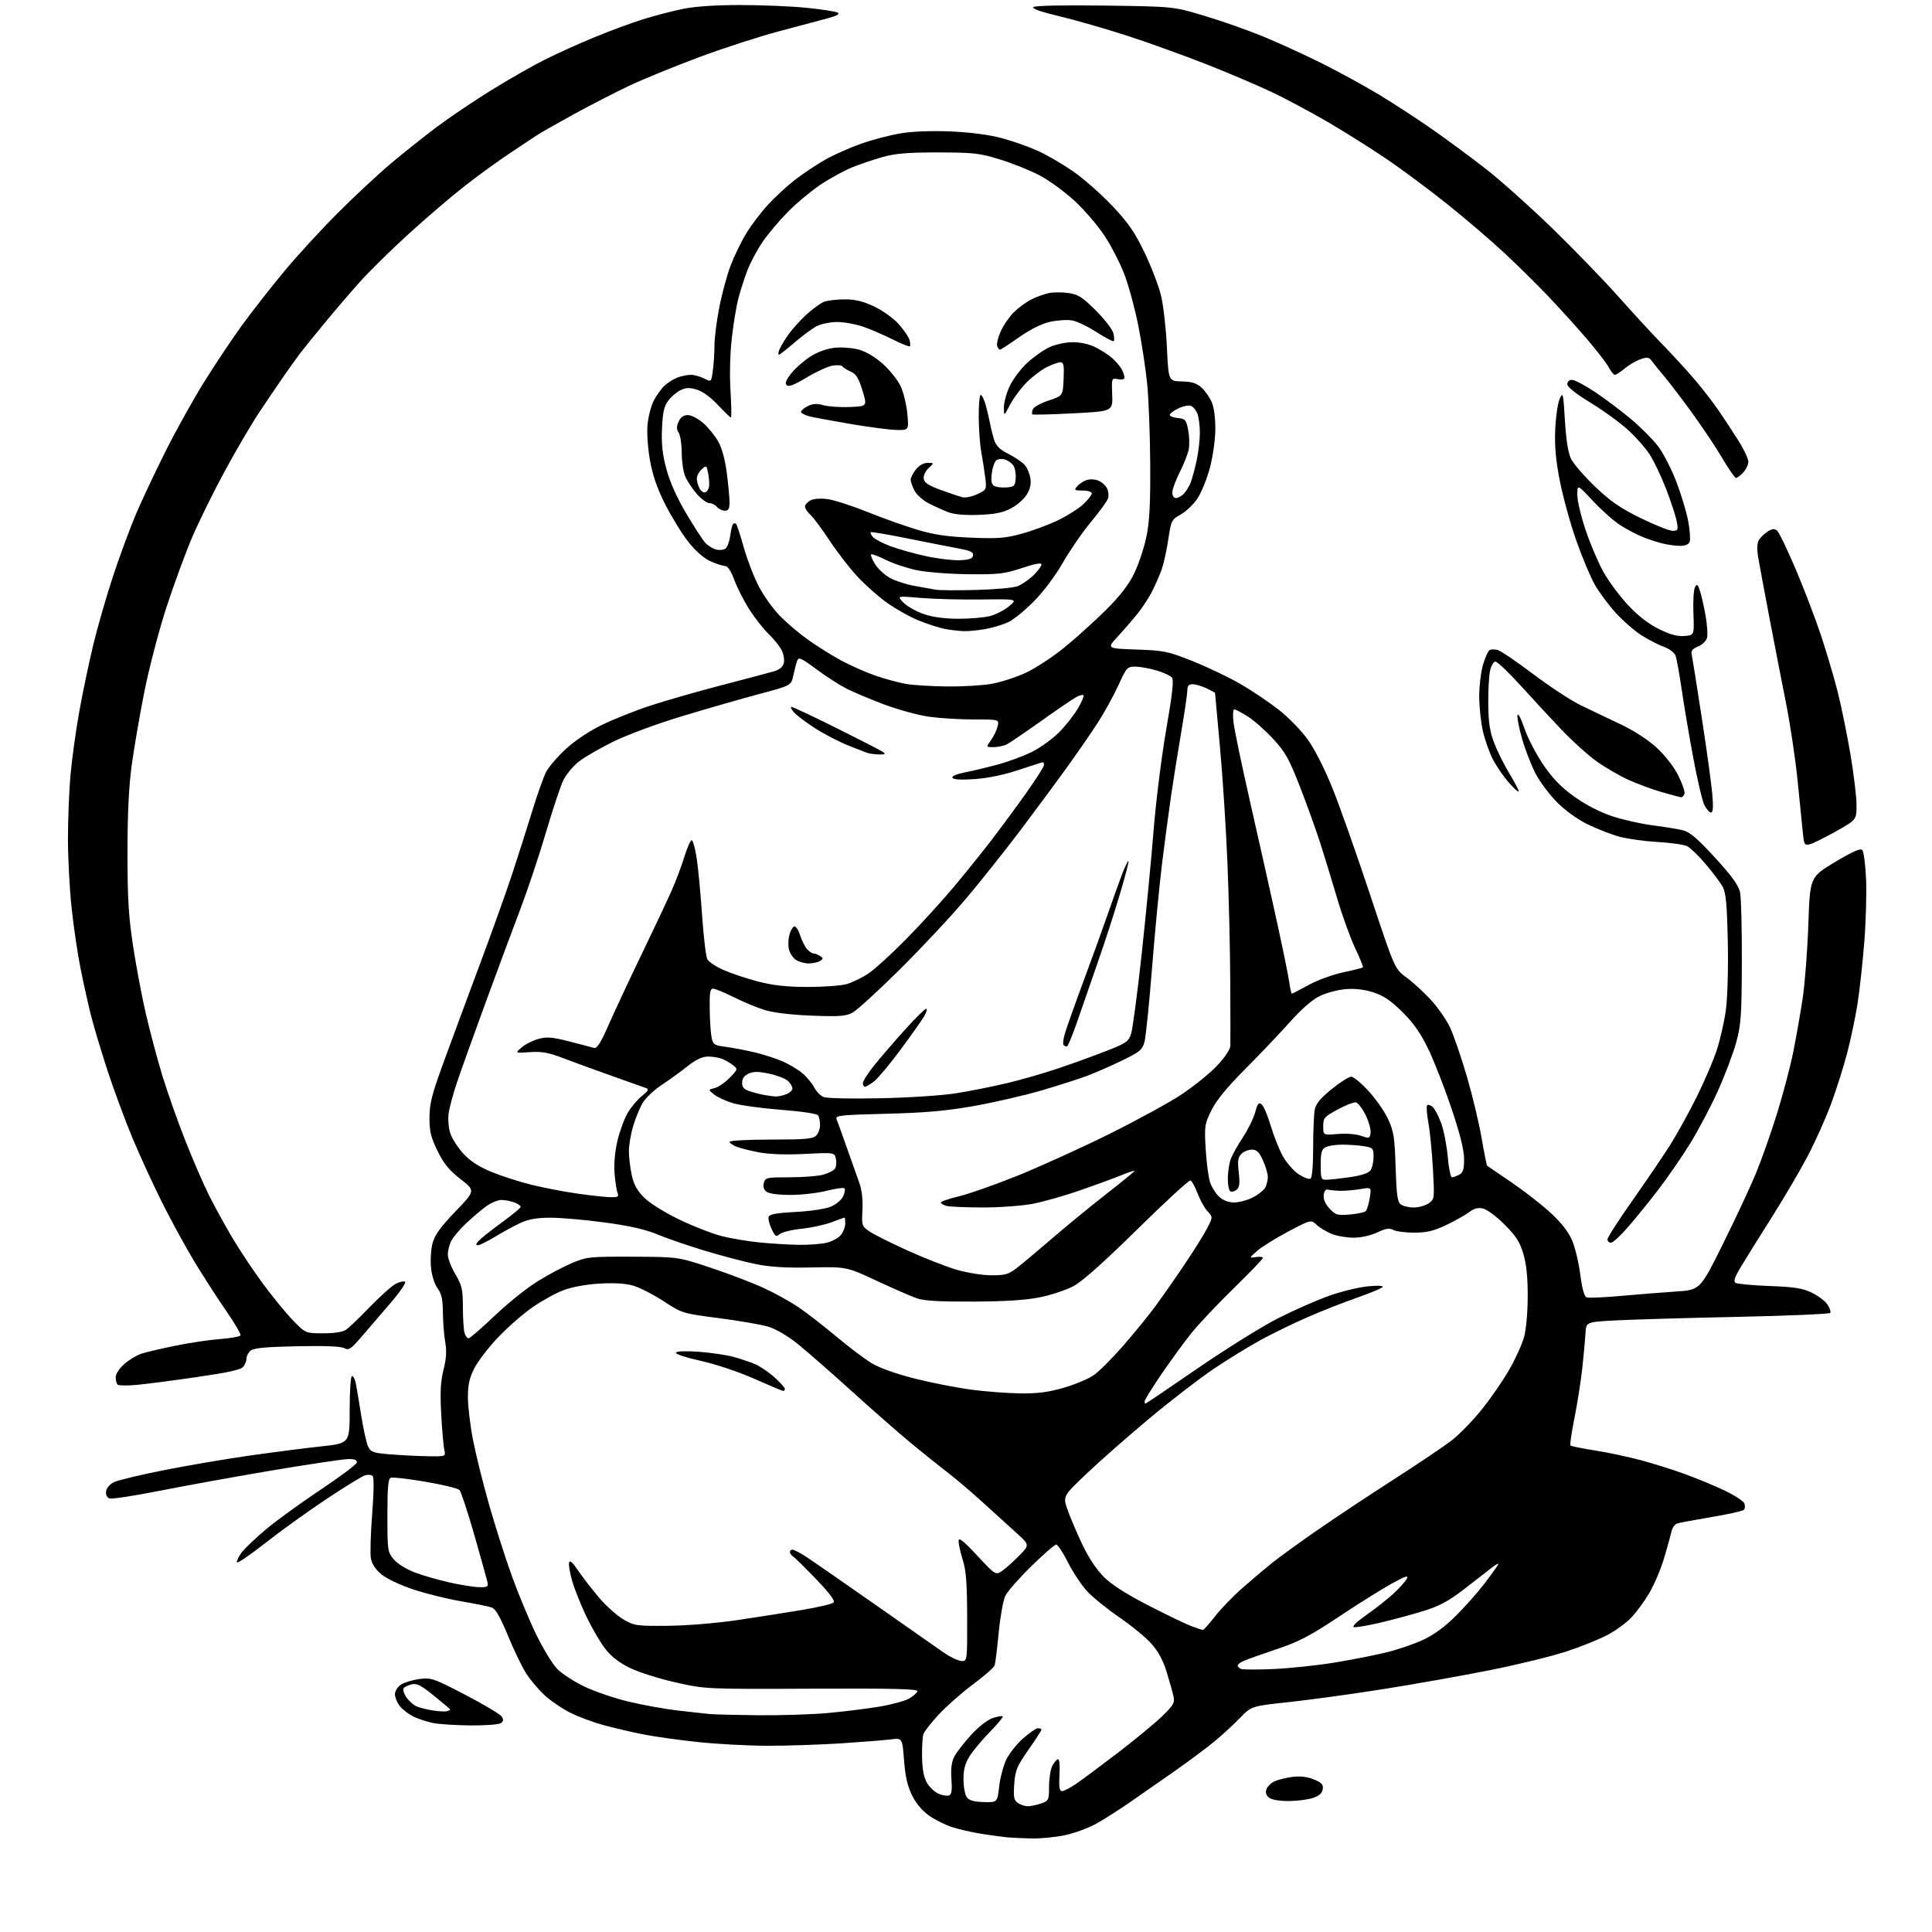 <?xml version="1.0" encoding="UTF-8" standalone="no"?>
<svg 
  version="1.1" 
  xmlns="http://www.w3.org/2000/svg" 
  xmlns:xlink="http://www.w3.org/1999/xlink" 
  xmlns:svg="http://www.w3.org/2000/svg"
  xmlns:rdf="http://www.w3.org/1999/02/22-rdf-syntax-ns#"
  xmlns:cc="http://creativecommons.org/ns#"
  xmlns:dc="http://purl.org/dc/elements/1.1/"
  viewBox="0 0 768 768"
  width="768"
  height="768"
>
<style>svg {background-color: white; }</style>"
<path stroke="none" fill="black" fill-rule="evenodd" d="M410.00,730.82C406.43,730.74 401.93,730.52 400.00,730.33C398.07,730.13 393.57,729.51 390.00,728.95C386.43,728.38 381.25,727.20 378.50,726.32C375.75,725.43 371.58,723.35 369.24,721.68C366.54,719.75 364.06,716.78 362.50,713.57C360.73,709.94 359.84,706.00 359.36,699.68C358.69,690.85 358.69,690.85 354.10,691.44C351.57,691.76 342.75,692.46 334.50,693.00C326.25,693.53 313.20,693.97 305.50,693.97C297.80,693.98 285.20,693.31 277.50,692.50C269.80,691.68 259.90,690.30 255.50,689.41C251.10,688.53 244.12,686.90 240.00,685.78C235.88,684.67 229.87,682.44 226.67,680.82C223.46,679.21 218.87,676.08 216.47,673.87C214.07,671.66 210.77,667.74 209.13,665.17C207.50,662.60 204.24,655.85 201.90,650.16C198.96,643.00 197.01,639.58 195.57,639.04C194.43,638.61 189.00,637.50 183.50,636.57C178.00,635.64 169.39,633.52 164.37,631.85C159.25,630.16 153.68,627.53 151.66,625.87C149.35,623.97 147.85,621.72 147.44,619.56C147.10,617.71 147.32,609.78 147.94,601.93C148.63,593.15 148.70,587.30 148.13,586.73C147.62,586.22 146.23,586.11 145.05,586.48C143.87,586.86 136.96,591.11 129.70,595.94C122.44,600.76 111.55,608.60 105.50,613.35C99.45,618.10 94.36,621.57 94.18,621.05C94.01,620.53 94.83,618.80 96.00,617.21C97.18,615.62 101.50,611.50 105.60,608.04C109.71,604.59 119.47,597.50 127.29,592.29C135.10,587.08 141.65,582.18 141.82,581.41C142.05,580.40 141.13,580.00 138.56,580.00C136.59,580.00 122.95,582.03 108.24,584.51C93.53,586.99 73.32,590.65 63.31,592.64C53.31,594.63 44.39,595.98 43.49,595.64C42.49,595.25 41.98,594.14 42.18,592.76C42.36,591.48 43.71,589.94 45.33,589.17C46.89,588.42 55.66,586.31 64.83,584.48C74.00,582.65 89.38,580.02 99.00,578.65C108.62,577.28 121.56,575.61 127.75,574.95C139.00,573.74 139.00,573.74 139.00,560.37C139.00,552.89 139.41,547.00 139.92,547.00C140.43,547.00 141.10,548.24 141.41,549.75C141.73,551.26 142.69,557.00 143.56,562.50C144.42,568.00 145.67,573.62 146.32,575.00C147.39,577.24 148.30,577.56 155.01,578.12C159.13,578.46 165.81,578.80 169.87,578.87C177.23,579.00 177.23,579.00 176.61,576.25C176.26,574.74 175.71,568.33 175.38,562.00C174.92,553.31 175.15,549.04 176.31,544.50C177.42,540.14 177.61,537.14 176.98,533.50C176.51,530.75 176.09,525.44 176.06,521.71C176.01,516.49 175.52,514.28 173.95,512.14C172.75,510.52 171.66,507.10 171.34,503.93C171.03,500.94 171.31,496.55 171.95,494.16C172.83,490.92 175.12,487.74 181.05,481.56C188.98,473.31 188.98,473.31 183.09,468.73C178.56,465.22 176.45,462.64 173.96,457.57C171.26,452.08 170.71,449.84 170.73,444.24C170.75,438.51 171.66,435.02 176.80,421.00C180.12,411.93 186.54,394.60 191.06,382.50C195.58,370.40 201.21,354.65 203.57,347.50C205.93,340.35 209.52,329.10 211.54,322.50C213.57,315.90 216.05,308.89 217.05,306.92C218.05,304.95 221.54,300.86 224.81,297.83C228.37,294.54 234.12,290.68 239.13,288.23C243.73,285.97 252.45,282.50 258.50,280.51C264.55,278.53 277.15,274.91 286.50,272.47C295.85,270.04 305.18,267.57 307.24,266.98C309.87,266.24 311.16,265.22 311.57,263.57C311.90,262.27 311.49,259.93 310.67,258.36C309.84,256.79 307.54,253.94 305.56,252.03C303.57,250.12 300.19,245.84 298.04,242.53C295.89,239.21 293.17,233.91 291.99,230.75C290.57,226.91 289.30,224.99 288.18,224.98C287.26,224.97 284.62,224.10 282.33,223.06C279.70,221.87 276.47,219.02 273.58,215.34C271.05,212.13 266.94,205.45 264.44,200.50C261.24,194.16 259.45,188.99 258.38,183.00C257.50,178.07 257.09,172.08 257.42,168.74C257.72,165.57 258.83,161.29 259.89,159.24C260.94,157.18 262.86,154.52 264.15,153.32C265.44,152.12 267.77,150.65 269.32,150.07C270.86,149.48 273.25,149.00 274.61,149.00C275.98,149.00 278.37,149.66 279.92,150.46C282.74,151.92 282.74,151.92 283.37,147.32C283.72,144.79 284.00,140.32 284.00,137.40C284.00,134.47 284.86,127.67 285.91,122.29C286.95,116.90 288.98,109.41 290.41,105.63C291.83,101.85 294.61,96.12 296.57,92.88C298.53,89.65 302.43,84.50 305.23,81.44C308.03,78.38 312.94,73.86 316.14,71.39C319.34,68.93 324.72,65.35 328.10,63.44C331.48,61.53 337.91,58.68 342.39,57.10C346.87,55.51 354.01,53.66 358.26,52.97C363.08,52.20 370.58,51.93 378.24,52.27C386.09,52.62 393.33,53.59 398.37,54.95C402.70,56.13 409.11,58.39 412.61,59.98C416.11,61.57 422.37,65.21 426.52,68.08C430.66,70.94 437.66,77.09 442.06,81.74C448.52,88.57 451.00,92.15 454.95,100.35C457.63,105.93 460.60,113.65 461.53,117.50C462.46,121.35 463.51,130.57 463.86,138.00C464.50,151.50 464.50,151.50 469.81,151.63C473.89,151.73 475.71,152.31 477.69,154.13C479.10,155.43 480.92,158.05 481.72,159.94C482.60,162.00 483.15,166.35 483.11,170.81C483.06,175.03 482.11,181.68 480.90,186.15C479.73,190.49 477.51,195.92 475.97,198.22C474.43,200.51 471.46,203.34 469.37,204.51C465.70,206.57 465.54,206.87 464.39,214.57C463.74,218.93 462.53,224.34 461.70,226.60C460.87,228.85 459.20,232.68 457.98,235.10C456.76,237.52 454.13,241.53 452.14,244.00C450.16,246.47 446.59,250.59 444.23,253.14C439.93,257.79 439.93,257.79 451.71,258.20C462.73,258.58 464.19,258.88 474.01,262.78C479.79,265.08 488.25,269.11 492.81,271.73C497.37,274.35 504.27,278.98 508.15,282.00C512.03,285.02 517.30,290.41 519.85,293.98C522.63,297.84 526.61,305.70 529.74,313.48C532.61,320.64 539.34,339.69 544.69,355.81C554.41,385.13 554.41,385.13 559.14,388.60C561.74,390.51 566.11,394.53 568.86,397.54C571.61,400.54 575.00,405.43 576.40,408.39C577.80,411.35 580.78,420.01 583.02,427.63C585.26,435.26 587.93,446.37 588.95,452.32C589.98,458.28 590.97,463.27 591.16,463.41C591.35,463.55 595.62,466.46 600.65,469.87C605.68,473.29 612.71,478.74 616.26,482.00C620.61,485.99 623.43,489.57 624.90,492.99C626.10,495.77 627.58,501.91 628.18,506.61C628.91,512.26 629.77,515.36 630.70,515.72C631.48,516.01 637.60,515.76 644.31,515.15C651.01,514.54 660.84,513.76 666.15,513.41C675.81,512.78 675.81,512.78 684.82,494.64C689.78,484.66 695.69,472.02 697.96,466.54C700.22,461.06 704.04,450.26 706.43,442.54C708.83,434.82 711.73,423.77 712.88,418.00C714.03,412.23 715.69,402.77 716.57,397.00C717.45,391.23 718.47,377.98 718.84,367.57C719.50,348.65 719.50,348.65 729.36,342.73C736.27,338.59 739.53,337.13 740.27,337.87C740.85,338.45 741.53,343.62 741.79,349.36C742.04,355.11 741.72,366.49 741.07,374.65C740.42,382.82 739.22,393.77 738.40,399.00C737.58,404.23 735.74,413.00 734.30,418.50C732.87,424.00 729.95,433.21 727.82,438.97C725.69,444.72 721.46,454.12 718.43,459.85C715.40,465.58 709.04,476.40 704.31,483.88C699.57,491.37 694.11,500.13 692.18,503.34C689.54,507.71 688.98,509.37 689.93,509.96C690.62,510.39 696.71,510.95 703.45,511.21C713.40,511.59 716.57,512.10 720.27,513.89C722.78,515.10 725.57,517.21 726.46,518.58C727.35,519.94 727.85,521.43 727.57,521.88C727.29,522.34 710.74,523.05 690.78,523.47C670.83,523.89 649.10,524.52 642.50,524.87C630.50,525.50 630.50,525.50 630.26,530.00C630.12,532.48 629.54,538.77 628.97,543.99C628.39,549.21 626.99,558.12 625.85,563.79C624.71,569.46 624.00,574.34 624.28,574.61C624.56,574.89 629.00,575.79 634.14,576.60C639.29,577.41 647.55,579.17 652.50,580.51C657.45,581.85 665.33,584.33 670.00,586.04C674.67,587.74 681.71,590.67 685.64,592.55C689.56,594.43 693.06,596.72 693.42,597.65C693.77,598.58 693.68,599.72 693.21,600.19C692.74,600.66 686.99,601.95 680.43,603.04C673.87,604.14 667.71,605.29 666.75,605.59C665.79,605.89 664.75,607.34 664.44,608.82C664.12,610.29 662.79,615.10 661.47,619.50C660.16,623.90 657.46,630.20 655.48,633.50C653.50,636.80 650.27,641.16 648.30,643.19C646.33,645.21 642.15,648.24 639.02,649.91C635.88,651.58 628.63,654.51 622.91,656.41C617.18,658.31 603.50,661.67 592.50,663.87C581.50,666.07 562.38,669.47 550.00,671.43C537.62,673.39 520.75,675.71 512.50,676.59C497.50,678.20 497.50,678.20 492.98,682.85C490.50,685.41 486.00,689.55 482.98,692.06C479.97,694.57 473.00,699.78 467.50,703.65C462.00,707.51 453.90,713.16 449.50,716.20C445.10,719.25 438.97,723.16 435.87,724.90C432.78,726.63 427.15,728.71 423.37,729.51C419.59,730.31 413.57,730.90 410.00,730.82zM408.54,718.00C409.73,718.00 412.12,717.51 413.85,716.90C416.88,715.85 417.00,715.59 417.01,710.15C417.02,707.04 417.59,703.41 418.26,702.08C418.94,700.75 419.95,699.51 420.50,699.33C421.12,699.12 421.37,701.46 421.16,705.50C420.91,710.42 421.15,712.00 422.16,712.00C422.90,711.99 425.33,710.76 427.56,709.25C429.79,707.74 437.21,702.23 444.06,697.00C450.90,691.77 458.88,685.20 461.80,682.39C466.45,677.91 467.03,676.92 466.49,674.39C466.15,672.80 464.94,668.46 463.81,664.75C462.42,660.19 460.46,656.53 457.78,653.49C455.60,651.01 449.84,646.26 444.98,642.93C440.12,639.60 434.34,634.92 432.12,632.52C429.91,630.12 426.50,624.97 424.54,621.08C422.58,617.19 420.47,614.00 419.86,614.00C419.24,614.00 414.77,617.88 409.92,622.63C405.07,627.38 400.43,632.69 399.60,634.43C398.77,636.17 397.60,642.75 396.99,649.05C396.38,655.35 395.67,661.17 395.40,662.00C395.14,662.83 391.29,666.20 386.85,669.50C382.42,672.80 376.32,678.16 373.30,681.40C370.29,684.65 367.50,688.18 367.10,689.25C366.71,690.32 366.45,694.44 366.53,698.42C366.63,703.45 367.24,706.59 368.53,708.78C369.55,710.50 371.64,712.44 373.17,713.07C374.71,713.71 376.57,714.00 377.30,713.71C378.28,713.34 378.53,711.61 378.21,707.26C377.91,703.11 378.26,700.41 379.35,698.28C380.22,696.61 383.21,692.74 386.01,689.68C388.98,686.43 392.54,683.65 394.61,682.96C396.55,682.32 398.35,682.01 398.61,682.27C398.86,682.53 396.56,685.32 393.49,688.46C390.42,691.61 386.81,695.93 385.46,698.07C383.64,700.94 383.00,703.35 383.00,707.29C383.00,710.22 383.59,713.42 384.31,714.41C385.26,715.70 387.11,716.24 391.04,716.35C396.47,716.50 396.47,716.50 397.18,710.17C397.58,706.69 398.86,701.86 400.03,699.43C401.21,697.01 404.22,693.22 406.72,691.01C409.23,688.81 411.89,687.00 412.64,687.00C413.39,687.00 414.00,687.26 414.00,687.58C414.00,687.89 411.67,691.49 408.81,695.58C404.22,702.16 403.58,703.71 403.18,709.17C402.81,714.31 403.04,715.56 404.56,716.67C405.56,717.40 407.35,718.00 408.54,718.00zM512.44,715.94C508.90,715.98 505.63,715.45 504.57,714.67C503.36,713.79 502.97,712.67 503.40,711.33C503.75,710.21 505.25,708.75 506.72,708.08C508.20,707.41 511.46,706.61 513.97,706.32C516.98,705.96 519.83,706.32 522.34,707.37C525.38,708.64 526.08,709.42 525.82,711.23C525.60,712.80 524.42,713.87 522.00,714.69C520.08,715.35 515.77,715.91 512.44,715.94zM187.00,685.88C181.22,685.82 174.60,685.40 172.27,684.95C169.94,684.49 166.44,683.35 164.49,682.43C162.54,681.50 160.06,679.62 158.97,678.24C157.89,676.86 157.00,674.72 157.00,673.48C157.00,672.21 158.04,670.55 159.39,669.66C160.70,668.80 164.00,667.80 166.71,667.44C171.41,666.82 172.28,667.12 185.04,673.76C192.40,677.59 198.89,681.48 199.46,682.39C200.23,683.63 200.12,684.30 199.00,685.01C198.18,685.54 192.78,685.93 187.00,685.88zM301.50,681.84C310.30,681.92 322.68,681.53 329.00,680.96C335.32,680.39 344.54,679.25 349.47,678.43C354.41,677.60 359.77,676.15 361.39,675.20C363.01,674.26 364.52,672.94 364.74,672.29C365.04,671.38 355.21,671.14 322.82,671.28C280.50,671.46 280.50,671.46 268.60,668.79C262.05,667.32 253.84,664.72 250.34,663.00C245.94,660.83 242.91,658.45 240.44,655.22C238.49,652.66 235.14,646.89 233.00,642.39C230.86,637.89 228.38,631.68 227.49,628.60C226.59,625.51 226.01,622.20 226.20,621.25C226.45,619.98 227.48,620.88 229.94,624.50C231.82,627.25 235.58,632.10 238.30,635.28C241.02,638.46 245.30,642.26 247.80,643.73C252.12,646.26 252.96,646.38 265.42,646.28C272.99,646.21 284.61,645.26 293.00,644.03C300.98,642.85 312.64,641.02 318.93,639.97C325.21,638.91 330.81,637.59 331.36,637.04C332.04,636.36 329.78,633.33 324.44,627.76C320.07,623.22 315.94,619.14 315.25,618.70C314.56,618.26 314.00,617.47 314.00,616.95C314.00,616.43 314.46,616.00 315.02,616.00C315.58,616.00 317.95,617.23 320.27,618.73C322.60,620.23 334.85,628.71 347.50,637.57C360.15,646.43 372.52,655.10 375.00,656.83C377.48,658.56 380.62,660.09 382.00,660.24C384.50,660.50 384.50,660.50 384.46,643.00C384.43,629.35 384.05,624.31 382.71,620.07C381.77,617.08 381.02,613.71 381.05,612.57C381.09,610.98 382.80,612.32 388.46,618.38C395.82,626.27 395.82,626.27 398.66,624.22C400.22,623.09 403.25,620.36 405.40,618.14C409.29,614.12 409.29,614.12 403.90,609.23C400.93,606.54 394.90,601.06 390.50,597.06C386.10,593.06 379.80,587.71 376.50,585.18C373.20,582.65 366.68,577.42 362.00,573.56C357.32,569.70 346.75,560.42 338.50,552.95C330.25,545.48 320.58,537.02 317.01,534.15C313.22,531.11 308.44,528.30 305.51,527.41C302.75,526.57 293.91,525.03 285.85,523.99C271.24,522.09 271.18,522.08 263.72,517.21C259.61,514.53 254.16,511.74 251.60,511.03C248.58,510.18 243.89,509.91 238.22,510.25C232.90,510.57 227.31,511.61 223.87,512.92C220.77,514.09 215.14,517.23 211.37,519.88C207.59,522.54 201.47,527.93 197.77,531.86C194.06,535.79 189.90,541.24 188.52,543.97C186.60,547.75 186.00,550.47 186.00,555.42C186.00,558.98 186.90,566.56 188.00,572.26C189.10,577.96 191.98,589.57 194.40,598.06C196.82,606.55 200.90,619.35 203.48,626.50C206.06,633.65 210.43,644.15 213.20,649.84C215.97,655.52 219.76,661.69 221.61,663.54C223.47,665.40 228.26,668.49 232.26,670.42C236.27,672.34 244.11,675.03 249.69,676.38C255.28,677.73 264.04,679.32 269.17,679.92C274.30,680.52 280.07,681.16 282.00,681.34C283.93,681.53 292.70,681.75 301.50,681.84zM177.75,680.21C178.44,679.98 179.00,679.69 179.00,679.57C179.00,679.45 176.11,677.00 172.58,674.14C167.30,669.86 165.69,669.04 163.57,669.57C162.14,669.93 160.72,670.64 160.40,671.15C160.09,671.67 160.54,673.18 161.41,674.51C162.29,675.84 163.95,677.44 165.12,678.07C166.29,678.69 169.33,679.52 171.87,679.91C174.42,680.31 177.06,680.44 177.75,680.21zM506.13,663.47C512.52,663.19 523.32,662.06 530.13,660.96C536.93,659.86 546.33,658.03 551.00,656.88C555.67,655.74 562.39,653.44 565.91,651.77C570.15,649.77 574.57,646.50 578.93,642.12C582.56,638.48 587.58,632.80 590.09,629.50C592.60,626.20 595.04,622.83 595.52,622.00C596.00,621.17 594.84,621.73 592.94,623.23C591.05,624.73 586.00,628.64 581.73,631.93C575.69,636.56 572.12,638.46 565.73,640.43C561.20,641.83 553.53,643.90 548.67,645.04C543.81,646.18 539.13,646.98 538.26,646.81C537.29,646.62 539.13,644.80 543.10,642.02C546.62,639.56 551.44,635.77 553.82,633.59C556.19,631.41 558.60,628.74 559.18,627.66C560.03,626.07 558.90,626.41 553.37,629.43C549.59,631.49 540.14,637.40 532.36,642.58C520.61,650.39 516.40,652.59 507.45,655.59C501.52,657.57 495.62,659.67 494.34,660.26C493.05,660.84 492.00,661.66 492.00,662.08C492.00,662.49 492.56,663.09 493.25,663.41C493.94,663.73 499.73,663.75 506.13,663.47zM478.13,647.93C478.47,647.97 480.62,645.58 482.91,642.62C485.19,639.66 490.08,634.59 493.78,631.35C497.48,628.10 502.75,623.64 505.50,621.42C508.25,619.20 516.35,613.33 523.50,608.37C530.65,603.41 544.38,594.30 554.00,588.12C563.62,581.94 574.00,574.96 577.06,572.59C580.12,570.23 585.54,564.65 589.11,560.19C592.68,555.73 597.57,548.64 599.97,544.43C602.38,540.23 605.00,534.47 605.80,531.64C606.65,528.63 607.27,521.95 607.29,515.50C607.32,507.82 606.80,502.69 605.57,498.50C604.15,493.69 602.69,491.38 598.14,486.83C595.03,483.71 591.21,480.84 589.66,480.45C587.55,479.92 586.09,480.30 583.87,481.94C582.24,483.14 578.11,485.45 574.70,487.06C569.88,489.34 567.09,490.00 562.18,490.00C558.71,490.00 554.96,489.52 553.86,488.92C552.30,488.09 550.87,488.31 547.44,489.92C544.79,491.17 541.00,492.00 537.98,492.00C535.21,492.00 531.27,491.30 529.23,490.45C527.19,489.60 524.54,487.98 523.34,486.85C521.14,484.79 521.14,484.79 512.07,489.57C507.08,492.20 501.54,495.65 499.75,497.24C496.50,500.12 496.50,500.12 499.25,499.70C500.76,499.47 502.00,499.63 502.00,500.05C502.00,500.48 496.77,505.93 490.38,512.16C483.99,518.40 476.41,526.42 473.55,530.00C470.68,533.58 465.33,540.90 461.67,546.28C458.00,551.66 455.00,556.49 455.00,557.03C455.00,557.56 455.14,558.00 455.31,558.00C455.49,558.00 464.82,551.68 476.06,543.95C487.30,536.23 501.68,527.28 508.00,524.06C514.33,520.84 523.55,516.78 528.50,515.04C533.45,513.30 540.42,511.62 544.00,511.31C548.19,510.94 550.14,511.09 549.50,511.71C548.95,512.24 544.23,514.17 539.01,516.01C533.79,517.84 525.05,521.29 519.59,523.68C514.14,526.06 505.86,530.10 501.20,532.63C496.54,535.17 488.18,540.31 482.62,544.04C477.05,547.77 465.52,556.65 457.00,563.76C448.48,570.88 437.23,580.76 432.00,585.74C422.50,594.77 422.50,594.77 424.36,600.14C425.38,603.09 428.02,609.28 430.21,613.90C432.74,619.22 435.90,623.98 438.85,626.91C441.97,630.00 447.85,633.75 456.72,638.30C463.99,642.03 471.64,645.71 473.72,646.47C475.80,647.23 477.78,647.89 478.13,647.93zM190.37,630.92C193.88,630.99 194.19,630.79 193.73,628.75C193.45,627.51 191.09,619.08 188.50,610.00C185.90,600.92 183.27,592.96 182.64,592.31C182.01,591.65 175.92,590.16 169.10,589.01C162.28,587.85 156.09,587.13 155.35,587.42C154.30,587.82 154.00,591.18 154.00,602.39C154.00,616.41 154.08,616.94 156.54,619.87C158.00,621.60 161.52,623.80 164.79,625.04C167.93,626.22 174.10,628.01 178.50,629.01C182.90,630.01 188.24,630.87 190.37,630.92zM405.64,553.90C412.48,553.97 416.80,553.41 422.85,551.66C427.30,550.37 432.66,548.12 434.76,546.66C436.87,545.20 442.18,539.90 446.55,534.88C450.92,529.87 456.69,522.78 459.37,519.13C462.04,515.48 467.27,508.00 470.97,502.50C474.68,497.00 478.71,490.54 479.93,488.14C482.15,483.79 482.15,483.79 480.03,481.53C478.87,480.29 477.08,477.09 476.07,474.43C475.06,471.76 473.77,469.42 473.21,469.24C472.65,469.05 463.14,477.81 452.07,488.70C438.71,501.84 430.18,509.43 426.72,511.26C423.85,512.78 417.90,514.77 413.50,515.67C407.93,516.81 399.88,517.34 387.00,517.40C373.57,517.47 367.40,517.12 364.50,516.11C362.30,515.34 355.10,512.21 348.50,509.14C336.50,503.55 336.50,503.55 322.50,503.84C312.52,504.05 306.20,503.67 300.50,502.51C296.10,501.62 287.10,499.26 280.50,497.28C273.90,495.30 265.35,492.37 261.50,490.77C256.55,488.71 250.41,487.31 240.50,485.97C232.80,484.92 223.12,484.07 219.00,484.06C213.62,484.05 210.26,484.61 207.10,486.04C204.68,487.14 200.13,489.60 196.97,491.52C193.82,493.43 190.66,495.00 189.96,495.00C189.05,495.00 189.14,494.50 190.28,493.25C191.15,492.29 195.26,489.02 199.42,486.00C203.58,482.98 206.99,480.15 206.99,479.73C207.00,479.30 205.85,478.51 204.43,477.98C203.02,477.44 200.70,477.00 199.28,477.00C197.85,477.00 195.07,478.19 193.09,479.65C191.12,481.11 187.55,484.15 185.17,486.40C182.79,488.66 180.20,491.72 179.42,493.20C178.64,494.69 178.01,497.16 178.02,498.70C178.03,500.24 179.37,503.75 181.00,506.50C183.61,510.90 183.97,512.45 184.00,519.50C184.01,523.90 184.30,528.51 184.63,529.75C184.96,530.99 185.69,532.00 186.24,532.00C186.79,532.00 191.42,528.01 196.52,523.14C201.62,518.26 209.24,512.12 213.45,509.50C217.67,506.87 223.90,503.55 227.31,502.11C233.23,499.61 234.27,499.50 251.50,499.56C269.50,499.63 269.50,499.63 282.50,503.94C289.65,506.32 299.16,509.95 303.62,512.01C308.09,514.07 314.39,517.56 317.62,519.78C320.86,521.99 327.55,527.19 332.50,531.33C337.45,535.48 343.75,540.23 346.50,541.90C349.54,543.74 356.21,546.12 363.50,547.97C370.10,549.64 380.23,551.63 386.00,552.40C391.77,553.17 400.61,553.84 405.64,553.90zM311.25,552.91C310.84,552.85 305.68,550.67 299.79,548.06C293.60,545.31 284.64,542.32 278.59,540.97C272.64,539.65 268.36,538.23 268.70,537.68C269.05,537.11 272.73,536.98 277.90,537.36C282.63,537.71 288.75,538.61 291.50,539.36C294.25,540.11 298.14,541.42 300.14,542.26C302.14,543.11 305.63,545.48 307.89,547.52C310.15,549.56 312.00,551.63 312.00,552.12C312.00,552.60 311.66,552.96 311.25,552.91zM54.49,550.50C50.64,550.86 47.15,550.82 46.74,550.41C46.33,550.00 46.00,548.66 46.00,547.44C46.00,546.15 47.45,543.94 49.41,542.21C51.29,540.56 54.33,538.72 56.16,538.12C58.00,537.52 64.00,536.11 69.50,534.98C75.00,533.85 83.00,532.65 87.28,532.31C91.57,531.97 95.30,531.32 95.59,530.86C95.87,530.39 93.22,525.85 89.69,520.76C86.16,515.67 80.48,506.84 77.06,501.15C73.64,495.46 67.99,485.11 64.50,478.15C61.01,471.19 55.71,459.65 52.71,452.50C49.72,445.34 45.22,433.19 42.71,425.50C40.20,417.80 37.24,407.90 36.13,403.50C35.03,399.10 33.17,390.77 32.02,385.00C30.86,379.23 29.26,368.43 28.47,361.00C27.67,353.57 27.02,341.20 27.01,333.50C27.01,325.80 27.47,314.32 28.03,308.00C28.60,301.68 30.16,290.37 31.51,282.87C32.86,275.37 35.36,263.45 37.06,256.37C38.77,249.29 42.32,236.97 44.95,229.00C47.58,221.03 51.65,210.00 53.99,204.50C56.33,199.00 61.62,187.77 65.74,179.54C69.85,171.31 76.73,158.94 81.02,152.04C85.31,145.14 92.07,135.00 96.06,129.50C100.04,124.00 107.60,114.33 112.86,108.00C118.11,101.67 127.83,91.09 134.46,84.48C141.08,77.86 150.55,69.05 155.50,64.89C160.45,60.73 168.54,54.30 173.48,50.58C178.41,46.87 188.09,40.33 194.98,36.05C201.87,31.77 211.56,26.23 216.50,23.75C221.45,21.27 230.45,17.20 236.50,14.72C242.55,12.24 251.11,9.08 255.53,7.69C259.95,6.31 267.01,4.46 271.24,3.59C276.30,2.54 284.15,2.00 294.28,2.00C302.74,2.00 314.57,2.49 320.58,3.10C326.58,3.70 332.16,4.56 332.96,5.01C333.99,5.57 332.78,6.26 328.96,7.29C325.96,8.11 317.20,10.44 309.50,12.48C301.80,14.52 287.62,19.12 278.00,22.70C268.38,26.28 255.88,31.38 250.24,34.04C244.60,36.70 234.47,41.90 227.74,45.60C221.01,49.30 214.38,53.09 213.00,54.03C211.62,54.97 206.90,58.12 202.50,61.03C198.10,63.95 190.22,69.66 185.00,73.72C179.78,77.79 169.77,86.33 162.76,92.71C155.75,99.08 146.94,107.72 143.20,111.90C139.45,116.08 133.03,123.56 128.94,128.53C124.85,133.50 120.48,138.90 119.24,140.53C118.00,142.16 115.11,146.20 112.82,149.50C110.52,152.80 106.10,159.32 102.99,164.00C99.88,168.68 93.69,179.25 89.23,187.50C84.77,195.75 79.01,207.45 76.42,213.50C73.83,219.55 69.28,231.93 66.30,241.00C63.32,250.07 59.36,265.15 57.48,274.50C55.61,283.85 53.32,297.12 52.38,304.00C51.20,312.69 50.68,323.35 50.68,339.00C50.68,357.14 51.11,364.31 52.89,376.00C54.10,383.98 56.39,396.12 57.98,403.00C59.57,409.88 62.51,420.90 64.51,427.50C66.52,434.10 70.65,445.80 73.70,453.50C76.74,461.20 80.97,470.95 83.09,475.17C85.21,479.39 89.28,486.81 92.14,491.67C95.00,496.53 100.47,504.77 104.31,510.00C108.14,515.23 113.56,521.86 116.36,524.75C121.43,530.00 121.43,530.00 128.49,530.00C133.05,530.00 136.29,529.48 137.63,528.55C138.77,527.75 143.03,523.66 147.10,519.45C151.17,515.25 155.75,511.16 157.28,510.36C158.81,509.57 160.49,509.19 161.02,509.51C161.55,509.84 159.01,513.57 155.38,517.80C151.75,522.04 146.55,528.09 143.83,531.25C139.45,536.34 138.64,536.88 136.82,535.90C135.48,535.19 128.95,534.92 118.03,535.15C105.75,535.41 100.87,535.86 99.65,536.87C98.74,537.63 98.00,539.00 98.00,539.93C98.00,540.86 97.44,542.36 96.75,543.26C95.83,544.47 90.97,545.56 78.50,547.37C69.15,548.73 58.35,550.14 54.49,550.50zM393.91,506.95C399.38,506.99 400.83,506.60 403.91,504.27C405.88,502.77 412.23,497.47 418.00,492.49C423.77,487.51 433.56,479.48 439.75,474.65C445.94,469.82 451.00,465.68 451.00,465.45C451.00,465.22 448.64,465.99 445.75,467.17C442.86,468.35 435.48,471.06 429.35,473.19C423.22,475.32 414.75,477.72 410.52,478.53C406.29,479.34 397.35,479.99 390.66,479.99C383.97,479.98 377.49,479.70 376.25,479.37C375.01,479.04 374.00,478.43 374.00,478.02C374.00,477.61 377.26,476.49 381.25,475.53C385.24,474.58 395.70,470.90 404.50,467.35C413.30,463.80 429.50,456.45 440.50,451.01C451.50,445.57 464.55,438.44 469.50,435.17C474.45,431.91 480.86,426.73 483.75,423.68C486.79,420.46 489.03,417.15 489.08,415.81C489.13,414.54 489.11,403.15 489.05,390.50C488.99,377.85 488.48,356.48 487.93,343.00C487.38,329.52 486.05,308.87 484.96,297.09C483.88,285.32 483.00,275.58 483.00,275.45C483.00,275.33 481.47,274.50 479.60,273.61C477.73,272.73 475.25,272.00 474.10,272.00C472.56,272.00 472.00,272.63 472.00,274.34C472.00,275.63 470.90,283.17 469.55,291.09C468.20,299.02 466.38,310.44 465.50,316.47C464.62,322.51 463.03,334.43 461.97,342.97C460.91,351.51 459.11,370.20 457.98,384.50C456.85,398.80 455.49,412.11 454.97,414.09C454.12,417.28 453.17,418.09 446.26,421.47C441.99,423.55 435.71,426.31 432.31,427.60C428.91,428.88 420.58,431.55 413.81,433.53C407.04,435.50 394.98,438.27 387.00,439.68C375.90,441.63 367.74,442.35 352.19,442.74C333.97,443.20 331.95,443.42 332.55,444.88C332.92,445.77 334.72,450.77 336.55,456.00C338.38,461.23 340.62,467.52 341.52,470.00C342.60,472.96 343.05,476.71 342.83,480.95C342.51,487.21 342.59,487.45 345.66,489.53C347.39,490.71 354.14,494.09 360.66,497.05C367.17,500.00 375.88,503.42 380.00,504.66C384.19,505.90 390.33,506.92 393.91,506.95zM317.50,494.84C321.35,494.90 326.30,494.54 328.50,494.03C330.70,493.52 333.29,492.13 334.25,490.94C335.21,489.75 336.00,487.70 336.00,486.39C336.00,485.08 335.89,484.00 335.75,484.00C335.61,484.00 333.25,484.85 330.50,485.88C327.75,486.91 322.35,488.08 318.50,488.47C314.65,488.87 310.79,489.82 309.93,490.59C308.55,491.81 308.16,491.56 306.71,488.51C305.79,486.60 305.29,484.42 305.58,483.66C305.96,482.66 308.94,482.14 316.30,481.76C322.13,481.46 328.11,480.57 330.25,479.67C332.33,478.80 334.51,476.97 335.16,475.55C335.80,474.14 336.04,472.71 335.70,472.37C335.35,472.02 332.15,472.47 328.58,473.37C325.01,474.27 318.55,475.00 314.24,475.00C309.51,475.00 305.71,474.50 304.71,473.75C303.60,472.93 303.24,471.73 303.63,470.25C304.20,468.11 304.72,468.00 313.87,467.99C319.16,467.99 325.14,467.53 327.14,466.98C329.14,466.42 331.24,465.41 331.80,464.73C332.36,464.05 332.59,462.29 332.31,460.80C331.79,458.11 331.79,458.11 319.99,458.70C312.52,459.08 305.85,458.86 301.84,458.10C298.35,457.45 294.26,456.43 292.75,455.83C291.24,455.24 290.00,454.36 290.00,453.88C290.00,453.40 297.39,453.00 306.43,453.00C320.03,453.00 323.13,452.73 324.43,451.43C325.29,450.56 325.99,448.65 325.98,447.18C325.98,445.71 325.64,443.99 325.23,443.37C324.81,442.72 318.62,441.79 310.50,441.16C302.80,440.56 294.18,439.38 291.35,438.53C288.52,437.68 285.14,436.12 283.85,435.08C281.50,433.17 281.50,433.17 284.13,432.51C285.58,432.14 288.25,430.30 290.07,428.42C293.30,425.09 293.34,424.96 291.44,423.47C290.37,422.62 288.46,421.50 287.18,420.97C285.91,420.43 283.36,420.00 281.52,420.00C279.16,420.00 276.76,421.12 273.34,423.82C270.68,425.93 265.99,429.32 262.92,431.36C259.76,433.45 256.43,436.68 255.26,438.78C254.12,440.83 252.47,444.94 251.60,447.93C250.72,450.92 250.00,455.28 250.00,457.63C250.00,459.98 250.50,464.22 251.11,467.06C251.92,470.86 253.23,473.23 256.07,476.07C258.35,478.35 264.15,481.96 270.22,484.88C275.87,487.60 283.59,490.58 287.36,491.49C291.14,492.40 297.89,493.51 302.36,493.94C306.84,494.37 313.65,494.78 317.50,494.84zM640.38,494.00C639.62,494.00 639.00,493.39 639.00,492.64C639.00,491.89 643.57,484.80 649.15,476.89C654.73,468.97 661.45,459.07 664.08,454.87C666.71,450.68 671.31,442.35 674.30,436.37C677.29,430.39 680.91,422.01 682.33,417.75C683.76,413.48 685.44,406.13 686.07,401.40C686.73,396.44 687.05,384.95 686.82,374.16C686.50,359.33 686.08,354.88 684.79,352.50C683.89,350.85 680.86,346.81 678.05,343.52C675.25,340.22 671.95,337.02 670.73,336.39C669.50,335.77 664.23,335.01 659.00,334.71C653.77,334.41 646.92,333.46 643.76,332.60C640.60,331.74 634.99,329.56 631.28,327.77C627.22,325.80 622.33,322.30 619.02,318.99C615.98,315.95 612.11,310.78 610.40,307.49C608.70,304.19 606.30,298.02 605.08,293.77C603.85,289.51 603.02,285.24 603.22,284.27C603.43,283.29 604.64,285.58 605.93,289.40C607.21,293.20 610.59,299.73 613.43,303.90C617.22,309.49 620.49,312.86 625.76,316.65C630.21,319.84 635.88,322.79 640.68,324.40C644.94,325.83 652.26,327.49 656.96,328.08C661.66,328.68 667.10,329.57 669.06,330.07C671.76,330.75 674.84,333.39 681.76,340.95C688.51,348.32 691.11,351.93 691.70,354.72C692.14,356.80 692.46,369.30 692.41,382.50C692.33,403.82 692.08,407.38 690.15,414.44C688.96,418.80 685.66,427.52 682.81,433.82C679.97,440.11 674.95,449.59 671.66,454.88C668.36,460.17 662.73,468.32 659.14,473.00C655.55,477.68 650.17,484.31 647.18,487.75C644.20,491.19 641.14,494.00 640.38,494.00zM536.60,482.78C539.61,482.53 542.46,481.92 542.93,481.41C543.41,480.91 544.11,478.58 544.49,476.22C545.18,471.95 545.18,471.95 540.84,472.67C538.45,473.07 534.92,473.38 533.00,473.36C531.08,473.34 528.83,473.13 528.00,472.91C527.00,472.64 526.40,473.35 526.20,475.05C526.01,476.71 526.82,478.59 528.51,480.42C530.90,482.99 531.60,483.20 536.60,482.78zM561.97,480.00C563.94,480.00 566.62,479.25 567.92,478.34C570.25,476.71 570.27,476.53 569.61,464.59C569.24,457.94 568.42,449.69 567.80,446.26C567.17,442.82 566.95,439.72 567.30,439.36C567.66,439.01 568.62,439.27 569.44,439.95C570.26,440.63 571.79,443.50 572.84,446.34C573.90,449.18 575.09,455.21 575.49,459.75C575.88,464.29 576.64,468.00 577.17,468.00C577.70,468.00 579.00,467.53 580.07,466.96C581.60,466.14 582.00,464.85 581.99,460.71C581.98,457.15 580.42,450.87 577.06,440.84C574.35,432.77 570.25,422.21 567.93,417.36C564.83,410.86 562.11,406.93 557.61,402.43C553.07,397.90 550.12,395.87 546.15,394.55C542.62,393.38 538.87,392.91 535.14,393.18C532.02,393.41 527.33,394.63 524.71,395.90C521.61,397.40 517.44,401.02 512.73,406.31C508.75,410.77 500.77,419.16 494.99,424.96C487.81,432.16 483.57,437.33 481.60,441.30C478.85,446.83 478.74,447.54 479.28,456.80C479.60,462.13 480.38,468.07 481.03,470.00C481.68,471.93 483.31,474.51 484.66,475.75C486.22,477.18 488.38,478.00 490.60,478.00C492.51,478.00 495.85,477.10 498.01,476.00C500.17,474.89 502.40,473.12 502.97,472.06C503.53,471.00 503.99,469.09 503.98,467.82C503.97,466.54 503.09,463.59 502.03,461.25C500.51,457.91 499.57,457.00 497.62,457.00C496.26,457.00 494.39,457.76 493.46,458.68C492.11,460.03 491.91,461.46 492.42,466.03C492.92,470.42 492.73,471.98 491.58,472.94C490.76,473.62 489.62,473.88 489.04,473.53C488.47,473.17 488.03,470.77 488.08,468.19C488.12,465.61 488.68,462.15 489.33,460.50C489.97,458.85 492.15,455.00 494.16,451.94C496.18,448.88 498.34,444.46 498.97,442.11C499.92,438.58 500.36,438.06 501.55,439.04C502.34,439.70 503.93,443.44 505.09,447.37C506.25,451.29 508.38,456.70 509.83,459.39C511.29,462.09 514.14,465.39 516.18,466.74C518.22,468.09 520.36,468.90 520.94,468.54C521.59,468.14 522.00,463.29 522.00,456.07C522.00,449.57 522.29,442.81 522.64,441.06C523.10,438.74 524.95,436.51 529.37,432.93C532.73,430.22 536.22,428.00 537.14,428.00C538.05,428.00 541.17,430.59 544.06,433.75C546.96,436.91 550.46,441.97 551.84,444.98C554.04,449.77 554.41,452.19 554.78,463.98C555.11,474.81 555.51,477.75 556.79,478.75C557.67,479.44 560.00,480.00 561.97,480.00zM242.36,475.89C245.65,475.98 246.11,475.75 245.50,474.25C245.11,473.29 244.57,469.80 244.30,466.50C243.99,462.75 244.42,457.88 245.44,453.52C246.34,449.68 248.18,444.65 249.54,442.35C250.89,440.04 253.45,437.01 255.22,435.63C257.60,433.76 258.06,432.97 256.97,432.58C256.16,432.29 249.88,430.06 243.00,427.61C236.12,425.17 227.35,421.97 223.50,420.50C217.95,418.38 215.27,417.91 210.60,418.24C204.71,418.65 204.71,418.65 207.37,416.36C208.83,415.10 211.85,413.58 214.07,412.98C217.40,412.08 219.54,412.26 226.30,413.99C230.81,415.14 235.22,416.30 236.10,416.56C237.31,416.92 238.73,414.70 242.00,407.27C244.36,401.90 250.31,389.18 255.22,379.00C260.13,368.82 265.47,357.48 267.10,353.78C268.72,350.08 270.96,344.12 272.06,340.53C273.17,336.94 274.47,334.00 274.95,334.00C275.43,334.00 276.30,337.04 276.89,340.75C277.48,344.46 278.46,354.69 279.06,363.47C279.67,372.25 280.61,380.28 281.17,381.31C281.72,382.34 284.62,384.27 287.62,385.59C290.61,386.92 296.76,388.97 301.28,390.15C307.32,391.72 312.55,392.30 321.00,392.33C327.32,392.34 334.33,391.83 336.56,391.19C338.79,390.55 342.65,388.68 345.13,387.03C347.62,385.39 354.42,379.20 360.25,373.27C366.08,367.35 374.61,358.00 379.21,352.50C383.81,347.00 390.51,338.68 394.10,334.00C397.69,329.32 403.87,320.95 407.82,315.38C411.77,309.82 415.00,304.75 415.00,304.13C415.00,303.51 414.80,303.00 414.56,303.00C414.31,303.00 410.01,304.37 405.00,306.05C399.25,307.98 392.83,309.32 387.59,309.69C382.18,310.07 379.06,309.91 378.63,309.21C378.22,308.55 380.13,307.72 383.74,307.00C386.91,306.37 392.88,304.94 397.00,303.81C401.12,302.69 407.14,300.43 410.38,298.80C413.61,297.18 418.37,293.73 420.96,291.14C423.54,288.55 426.92,284.29 428.45,281.67C429.99,279.05 431.00,276.67 430.71,276.37C430.41,276.08 429.15,276.39 427.90,277.05C426.65,277.72 420.42,281.96 414.06,286.48C407.70,291.00 401.52,295.21 400.32,295.84C399.11,296.48 396.74,297.00 395.04,297.00C391.94,297.00 391.94,297.00 393.92,294.25C395.01,292.74 396.20,290.26 396.56,288.75C397.22,286.00 397.22,286.00 387.18,286.00C381.66,286.00 373.65,285.51 369.37,284.92C365.09,284.32 357.07,282.14 351.55,280.06C346.02,277.99 339.25,275.14 336.50,273.74C333.75,272.34 328.36,268.87 324.52,266.03C318.39,261.49 317.46,261.08 316.88,262.68C316.51,263.68 315.83,266.30 315.36,268.50C314.50,272.50 314.50,272.50 302.00,275.83C295.12,277.66 281.40,281.60 271.50,284.59C260.91,287.79 249.39,292.06 243.50,294.96C238.00,297.67 231.80,301.31 229.72,303.04C227.64,304.77 225.07,307.90 224.01,309.99C222.94,312.07 219.84,321.37 217.10,330.64C214.37,339.91 209.82,353.57 206.99,361.00C204.15,368.43 197.88,385.30 193.05,398.50C188.21,411.70 183.05,426.10 181.58,430.50C180.11,434.90 178.64,440.36 178.33,442.63C178.02,444.89 178.33,448.46 179.01,450.54C179.70,452.63 182.04,456.25 184.20,458.60C186.91,461.54 190.36,463.79 195.32,465.83C199.27,467.46 206.36,469.75 211.07,470.92C215.79,472.09 223.89,473.66 229.07,474.41C234.26,475.17 240.24,475.83 242.36,475.89zM527.25,468.98C528.49,468.97 532.65,468.51 536.50,467.96C540.96,467.33 543.95,466.36 544.75,465.29C545.44,464.37 546.00,461.96 546.00,459.94C546.00,456.47 545.79,456.23 542.25,455.64C540.19,455.30 536.33,455.02 533.68,455.01C531.04,455.00 528.00,455.47 526.93,456.04C525.35,456.88 525.00,458.16 525.00,463.04C525.00,468.56 525.17,469.00 527.25,468.98zM544.82,450.28C545.00,448.95 544.10,445.76 542.82,443.18C541.55,440.61 539.82,438.37 538.98,438.22C538.15,438.07 534.88,439.34 531.73,441.05C526.41,443.93 526.00,444.40 526.00,447.71C526.00,451.28 526.00,451.28 531.75,450.78C535.04,450.49 539.00,450.80 541.00,451.49C544.34,452.64 544.51,452.59 544.82,450.28zM350.00,436.57C361.60,436.33 374.75,435.46 380.29,434.56C385.67,433.70 394.67,431.90 400.29,430.57C405.90,429.24 415.23,426.55 421.00,424.59C426.77,422.63 435.32,419.52 440.00,417.69C447.68,414.69 448.61,414.04 449.63,410.93C450.25,409.04 452.15,394.68 453.86,379.00C455.56,363.32 457.69,341.27 458.58,330.00C459.48,318.73 461.72,300.76 463.58,290.07C466.06,275.76 466.66,270.30 465.86,269.33C465.25,268.60 462.48,267.33 459.70,266.50C456.91,265.68 453.13,265.00 451.29,265.00C448.10,265.00 447.79,265.35 444.55,272.46C442.68,276.56 439.03,283.19 436.44,287.21C433.84,291.22 428.32,299.23 424.17,305.00C420.01,310.77 411.68,322.02 405.66,330.00C399.64,337.98 389.98,350.12 384.19,357.00C378.41,363.88 366.54,376.58 357.83,385.23C349.11,393.88 340.55,401.70 338.80,402.60C336.15,403.97 333.44,404.16 322.56,403.73C314.48,403.41 307.40,402.56 304.00,401.50C300.98,400.57 295.44,398.27 291.69,396.40C287.95,394.53 284.24,393.00 283.44,393.00C282.29,393.00 282.02,394.67 282.12,401.25C282.18,405.79 282.53,410.85 282.88,412.50C283.46,415.23 283.97,415.56 288.51,416.14C291.25,416.49 296.43,417.48 300.00,418.33C303.57,419.18 308.62,420.81 311.21,421.96C313.79,423.11 317.30,425.22 318.99,426.65C320.69,428.07 322.75,430.56 323.59,432.17C324.42,433.78 326.09,435.53 327.30,436.06C328.57,436.61 338.15,436.83 350.00,436.57zM308.18,435.86C309.11,435.94 311.02,435.56 312.43,435.02C313.85,434.49 315.00,433.43 315.00,432.68C315.00,431.93 314.17,430.56 313.15,429.63C312.13,428.71 308.78,427.43 305.72,426.79C301.46,425.89 299.53,425.89 297.57,426.79C295.83,427.58 295.00,428.75 295.00,430.40C295.00,432.28 295.75,433.08 298.25,433.87C300.04,434.43 302.62,435.08 304.00,435.31C305.38,435.54 307.26,435.79 308.18,435.86zM343.87,432.00C343.39,432.00 343.00,431.34 343.00,430.54C343.00,429.74 345.10,426.47 347.68,423.29C350.25,420.11 355.70,413.79 359.80,409.25C363.89,404.71 367.67,401.00 368.18,401.00C368.69,401.00 368.30,402.38 367.31,404.07C366.31,405.76 362.08,411.74 357.90,417.37C353.73,423.01 349.05,428.60 347.52,429.81C345.99,431.01 344.34,432.00 343.87,432.00zM424.08,416.00C423.67,416.00 423.08,415.74 422.77,415.43C422.45,415.12 422.65,413.21 423.21,411.18C423.77,409.16 427.15,399.62 430.72,390.00C434.29,380.38 438.69,368.23 440.49,363.00C442.29,357.77 444.77,350.88 445.98,347.68C447.20,344.48 448.38,342.04 448.60,342.26C448.82,342.48 447.19,348.70 444.98,356.08C442.77,363.46 438.91,375.35 436.40,382.50C433.89,389.65 430.26,400.11 428.33,405.75C426.40,411.39 424.49,416.00 424.08,416.00zM513.53,395.00C513.75,395.00 516.77,393.44 520.24,391.53C523.70,389.63 529.88,387.37 533.96,386.51C538.05,385.65 541.56,384.77 541.77,384.56C541.99,384.35 540.59,380.87 538.67,376.84C536.76,372.80 533.53,363.88 531.51,357.00C529.48,350.12 526.45,340.23 524.78,335.00C523.10,329.77 519.47,319.72 516.72,312.65C512.41,301.60 510.93,298.96 506.11,293.73C503.02,290.39 498.50,286.39 496.05,284.83C493.61,283.27 491.18,282.00 490.67,282.00C490.12,282.00 489.99,284.19 490.35,287.25C490.70,290.14 493.48,303.52 496.54,317.00C499.60,330.48 504.29,351.40 506.96,363.50C509.63,375.60 512.10,387.64 512.47,390.25C512.83,392.86 513.30,395.00 513.53,395.00zM321.47,382.98C319.81,382.99 317.48,382.32 316.30,381.50C315.12,380.67 313.90,378.76 313.58,377.25C313.26,375.74 313.36,373.18 313.80,371.57C314.25,369.95 315.10,368.47 315.71,368.26C316.32,368.06 317.36,369.61 318.03,371.70C318.70,373.79 319.94,376.29 320.78,377.25C321.62,378.21 322.80,379.01 323.40,379.02C324.01,379.02 325.18,379.47 326.00,380.02C327.33,380.89 327.33,381.11 326.00,381.98C325.18,382.53 323.14,382.98 321.47,382.98zM719.45,335.60C717.33,336.13 717.13,335.80 716.64,330.84C716.35,327.90 715.41,318.52 714.54,310.00C713.67,301.48 711.61,287.75 709.97,279.50C708.32,271.25 705.35,255.95 703.36,245.50C701.38,235.05 699.37,224.30 698.91,221.61C698.40,218.60 698.46,216.01 699.07,214.86C699.62,213.84 701.18,212.27 702.54,211.38C704.44,210.14 705.33,210.03 706.41,210.92C707.17,211.56 710.51,218.48 713.83,226.29C717.14,234.11 721.65,245.90 723.85,252.50C726.04,259.10 729.03,269.18 730.48,274.90C731.93,280.62 734.21,291.80 735.56,299.73C736.90,307.67 738.00,316.80 738.00,320.02C738.00,325.88 738.00,325.88 729.87,330.45C725.39,332.97 720.71,335.29 719.45,335.60zM680.17,323.00C679.56,323.00 678.38,321.70 677.56,320.12C676.74,318.53 674.74,310.09 673.12,301.37C671.49,292.64 669.41,280.37 668.50,274.10C667.58,267.83 666.48,261.75 666.04,260.59C665.59,259.41 663.53,257.88 661.37,257.10C659.24,256.34 655.25,254.28 652.50,252.53C649.75,250.77 645.17,246.79 642.32,243.67C639.48,240.55 635.73,235.52 634.00,232.49C632.26,229.46 628.91,221.48 626.55,214.74C624.19,208.01 621.26,197.36 620.04,191.09C618.41,182.70 617.93,177.26 618.23,170.59C618.45,165.59 619.25,160.15 620.01,158.50C621.30,155.68 621.43,156.21 622.08,167.10C622.53,174.72 623.35,179.94 624.48,182.31C625.42,184.29 629.71,189.28 634.02,193.39C640.19,199.29 644.03,201.95 652.17,205.94C657.84,208.72 663.55,211.00 664.85,211.00C667.05,211.00 667.17,210.72 666.52,207.25C666.14,205.19 664.26,199.45 662.36,194.50C660.45,189.55 657.51,183.35 655.82,180.73C654.14,178.10 650.16,173.60 646.97,170.73C643.79,167.85 637.11,163.03 632.14,160.00C626.39,156.51 623.07,153.86 623.04,152.75C623.02,151.68 623.74,151.00 624.92,151.00C625.97,151.00 630.13,153.21 634.17,155.91C638.20,158.61 644.64,163.47 648.48,166.70C652.33,169.93 657.14,174.78 659.17,177.47C661.21,180.17 664.46,186.50 666.39,191.54C668.32,196.58 670.44,203.65 671.10,207.24C671.76,210.83 672.02,214.50 671.68,215.38C671.29,216.42 669.88,217.00 667.78,216.99C665.98,216.99 662.70,216.52 660.50,215.95C658.30,215.38 654.70,214.17 652.50,213.26C650.30,212.34 646.48,210.30 644.00,208.71C641.52,207.13 636.69,202.83 633.26,199.17C627.02,192.50 627.02,192.50 627.01,196.74C627.00,199.07 628.52,205.45 630.38,210.92C632.23,216.39 635.42,223.84 637.45,227.47C639.48,231.11 643.86,236.98 647.17,240.53C651.19,244.82 655.30,248.01 659.46,250.06C663.95,252.27 666.82,253.05 669.61,252.82C673.50,252.50 673.50,252.50 673.16,243.82C672.97,239.05 673.25,234.37 673.78,233.42C674.60,231.96 674.91,232.21 675.82,235.10C676.42,236.97 677.41,241.38 678.02,244.90C678.64,248.42 678.89,252.30 678.58,253.52C678.28,254.75 676.68,256.31 675.02,256.99C672.71,257.95 672.13,258.72 672.50,260.37C672.76,261.54 674.57,272.85 676.51,285.50C678.46,298.15 680.33,311.76 680.67,315.75C681.11,320.81 680.95,323.00 680.17,323.00zM668.28,316.93C667.85,316.89 664.45,315.99 660.71,314.92C656.98,313.86 650.98,311.65 647.37,310.01C643.76,308.38 638.04,305.05 634.65,302.63C631.27,300.20 625.12,294.67 621.00,290.35C616.88,286.02 609.53,278.10 604.67,272.74C599.81,267.38 595.22,263.00 594.47,263.00C593.68,263.00 592.75,264.62 592.30,266.75C591.86,268.81 591.55,274.77 591.61,280.00C591.69,287.33 592.24,290.87 594.02,295.50C595.29,298.80 598.08,304.36 600.22,307.86C602.36,311.36 603.92,314.42 603.68,314.66C603.43,314.90 601.57,313.16 599.53,310.80C597.49,308.43 594.73,304.37 593.40,301.77C592.07,299.17 590.32,294.22 589.51,290.77C588.69,287.32 588.02,281.09 588.01,276.93C588.01,272.77 588.69,267.05 589.53,264.22C590.37,261.40 591.52,258.80 592.08,258.45C592.65,258.10 594.10,258.06 595.31,258.37C596.51,258.67 602.86,262.97 609.41,267.92C615.96,272.87 624.51,278.47 628.41,280.37C632.31,282.26 639.39,285.65 644.15,287.89C649.42,290.37 655.00,293.98 658.46,297.14C661.90,300.28 665.32,304.66 667.13,308.27C668.78,311.53 669.89,314.84 669.60,315.60C669.30,316.37 668.71,316.97 668.28,316.93zM349.50,299.91C347.85,299.87 345.82,299.62 345.00,299.36C344.18,299.09 340.57,297.70 337.00,296.26C333.43,294.83 327.57,291.78 324.00,289.48C320.43,287.18 316.64,284.34 315.60,283.15C314.55,281.97 314.12,281.00 314.64,281.00C315.17,281.00 323.23,284.79 332.55,289.43C341.87,294.07 350.18,298.34 351.00,298.92C352.19,299.75 351.88,299.96 349.50,299.91zM376.42,272.88C382.42,272.95 390.30,272.50 393.92,271.88C397.54,271.27 403.67,269.31 407.55,267.54C411.43,265.76 418.41,261.22 423.05,257.43C427.70,253.65 435.13,246.94 439.58,242.53C445.19,236.94 448.62,232.52 450.83,228.00C452.58,224.43 454.76,217.90 455.68,213.50C456.96,207.36 457.32,200.61 457.23,184.44C457.16,172.86 456.61,158.46 456.01,152.44C455.41,146.42 453.80,135.94 452.43,129.15C451.07,122.36 448.58,113.26 446.92,108.94C445.25,104.62 441.74,97.80 439.12,93.79C436.50,89.78 431.14,83.52 427.21,79.89C423.27,76.25 416.99,71.67 413.24,69.70C409.49,67.73 402.39,64.88 397.46,63.37C389.35,60.88 387.02,60.62 373.00,60.60C361.07,60.58 356.01,60.99 351.01,62.38C347.44,63.37 341.91,65.24 338.73,66.53C335.55,67.82 329.92,70.90 326.22,73.37C322.53,75.84 316.68,80.70 313.23,84.18C309.79,87.66 305.20,93.12 303.03,96.31C300.87,99.51 298.14,104.68 296.97,107.80C295.81,110.92 294.24,115.83 293.48,118.72C292.73,121.61 291.58,128.59 290.92,134.23C290.21,140.37 289.99,148.83 290.38,155.25C290.74,161.16 290.82,166.00 290.56,166.00C290.30,166.00 287.98,163.75 285.40,161.00C282.54,157.94 279.28,155.56 277.00,154.88C274.07,154.00 272.66,154.06 270.47,155.13C268.94,155.88 266.74,157.77 265.59,159.32C263.96,161.53 263.42,163.96 263.15,170.44C262.89,176.65 263.34,180.72 264.95,186.62C266.31,191.64 269.13,197.95 272.72,204.00C275.82,209.22 279.22,214.47 280.27,215.67C281.33,216.86 283.32,218.11 284.69,218.46C286.07,218.80 287.76,218.61 288.47,218.03C289.17,217.45 289.99,215.14 290.29,212.90C290.59,210.67 291.09,208.57 291.42,208.25C291.74,207.93 292.27,207.94 292.61,208.27C292.94,208.61 294.33,212.84 295.69,217.69C297.05,222.53 299.75,229.53 301.70,233.23C303.64,236.93 307.43,242.20 310.13,244.94C312.83,247.68 317.84,251.92 321.27,254.36C324.70,256.79 330.47,260.41 334.10,262.40C337.72,264.39 343.91,267.14 347.85,268.52C351.79,269.89 357.38,271.41 360.26,271.89C363.14,272.37 370.41,272.82 376.42,272.88zM383.11,250.89C381.13,250.83 377.67,250.42 375.44,249.97C373.20,249.53 368.56,248.03 365.13,246.63C361.69,245.24 356.07,242.08 352.62,239.62C349.18,237.17 343.84,232.44 340.77,229.12C337.69,225.80 332.72,219.35 329.71,214.79C326.70,210.23 323.29,205.64 322.12,204.60C320.95,203.55 320.00,202.10 320.00,201.38C320.00,200.66 320.96,199.55 322.14,198.92C323.43,198.24 326.15,198.03 328.96,198.40C331.53,198.74 338.67,201.04 344.82,203.51C350.97,205.99 359.93,209.18 364.75,210.61C371.35,212.58 376.57,213.34 386.02,213.73C396.75,214.18 399.64,213.94 406.30,212.12C410.57,210.95 417.06,208.53 420.73,206.74C424.39,204.96 428.87,202.10 430.69,200.38C432.51,198.67 434.00,196.75 434.00,196.13C434.00,195.50 432.41,195.00 430.38,195.00C427.17,195.00 426.91,194.82 428.09,193.40C428.82,192.51 430.45,191.40 431.71,190.92C433.04,190.41 435.02,190.44 436.44,190.98C437.78,191.49 439.38,192.84 439.99,193.99C440.61,195.14 440.83,196.98 440.48,198.08C440.13,199.18 437.06,203.41 433.67,207.49C430.28,211.57 425.25,218.86 422.50,223.67C419.56,228.82 414.82,235.16 411.00,239.03C407.43,242.65 402.85,246.38 400.82,247.32C398.80,248.26 394.80,249.47 391.94,250.01C389.07,250.56 385.10,250.95 383.11,250.89zM380.81,245.97C385.38,245.99 391.07,245.51 393.46,244.91C395.85,244.31 399.31,242.53 401.15,240.97C404.50,238.12 404.50,238.12 390.00,238.31C382.02,238.41 371.23,238.13 366.00,237.68C356.50,236.86 356.50,236.86 359.14,239.55C360.59,241.02 364.19,243.07 367.14,244.08C370.63,245.29 375.40,245.95 380.81,245.97zM388.00,234.52C395.43,234.33 402.85,233.66 404.50,233.03C406.15,232.39 408.96,230.47 410.75,228.74C412.54,227.02 414.00,225.07 414.00,224.41C414.00,223.60 411.49,224.05 406.25,225.80C399.32,228.12 397.08,228.38 385.00,228.26C377.47,228.19 368.35,227.47 364.37,226.65C360.45,225.83 354.90,223.97 352.02,222.51C349.15,221.06 346.57,220.10 346.29,220.38C346.00,220.66 346.70,222.40 347.84,224.24C348.97,226.07 351.61,228.53 353.70,229.70C355.79,230.87 360.20,232.31 363.50,232.90C366.80,233.49 370.62,234.18 372.00,234.42C373.38,234.67 380.57,234.71 388.00,234.52zM381.49,222.70C385.25,222.55 386.56,222.09 386.80,220.83C387.05,219.52 385.87,218.93 381.31,218.08C378.11,217.49 368.98,215.68 361.00,214.08C353.03,212.47 346.33,211.34 346.11,211.55C345.89,211.77 346.27,212.62 346.95,213.44C347.63,214.26 350.73,215.89 353.84,217.07C356.95,218.25 363.32,220.05 368.00,221.06C372.68,222.07 378.75,222.81 381.49,222.70zM389.00,204.67C383.51,204.87 379.24,204.49 376.95,203.61C374.99,202.86 371.51,201.28 369.22,200.11C366.92,198.94 364.36,196.66 363.52,195.04C362.68,193.42 362.00,191.46 362.00,190.68C362.00,189.91 362.93,188.08 364.07,186.63C365.37,184.99 367.13,184.00 368.76,184.00C371.38,184.00 371.38,184.00 369.13,186.09C367.84,187.29 367.02,189.09 367.19,190.30C367.43,191.90 369.08,192.99 374.00,194.78C377.57,196.08 381.47,197.38 382.65,197.67C383.83,197.96 386.47,197.40 388.52,196.42C392.24,194.66 392.24,194.66 391.61,189.58C391.26,186.79 390.56,182.25 390.05,179.50C389.54,176.75 389.09,170.56 389.06,165.75C389.03,160.94 389.38,157.00 389.84,157.00C390.30,157.00 391.17,158.69 391.76,160.75C392.35,162.81 393.12,166.07 393.49,168.00C393.85,169.93 394.60,172.97 395.16,174.78C395.92,177.23 397.35,178.65 400.84,180.42C403.40,181.72 406.31,183.68 407.29,184.77C408.28,185.86 409.31,188.27 409.59,190.13C409.94,192.46 409.48,194.49 408.09,196.71C406.98,198.47 404.15,200.92 401.79,202.14C398.57,203.81 395.39,204.44 389.00,204.67zM288.12,203.00C287.09,203.00 285.68,202.32 285.00,201.50C284.32,200.68 282.96,200.00 281.98,200.00C281.01,200.00 278.75,198.35 276.98,196.32C275.20,194.30 273.13,191.16 272.37,189.35C271.62,187.55 271.00,183.34 271.00,180.02C271.00,176.69 270.46,173.11 269.81,172.06C268.89,170.59 268.88,169.55 269.78,167.57C270.59,165.81 271.74,165.00 273.44,165.00C274.81,165.00 277.54,166.41 279.50,168.14C281.47,169.86 284.14,173.13 285.44,175.39C286.95,178.02 288.20,182.53 288.90,187.91C289.51,192.53 290.00,197.82 290.00,199.66C290.00,202.26 289.58,203.00 288.12,203.00zM467.43,198.00C468.21,198.00 469.60,197.26 470.51,196.34C471.42,195.43 472.64,193.52 473.21,192.09C473.78,190.67 474.85,186.80 475.59,183.50C476.33,180.20 476.95,175.17 476.96,172.32C476.98,169.46 476.56,165.96 476.02,164.54C475.47,163.11 474.31,161.67 473.42,161.33C472.54,160.99 470.28,161.45 468.41,162.34C466.53,163.24 465.00,164.40 465.00,164.92C465.00,165.44 466.45,166.01 468.22,166.19C471.16,166.47 471.52,166.89 472.31,170.89C472.78,173.30 472.89,176.75 472.56,178.55C472.22,180.36 470.61,184.46 468.98,187.67C467.36,190.88 466.02,194.51 466.01,195.75C466.01,197.04 466.61,198.00 467.43,198.00zM280.32,195.73C280.97,195.51 281.65,194.54 281.84,193.57C282.03,192.60 281.89,190.23 281.53,188.30C280.89,184.92 280.81,184.86 278.94,186.56C277.87,187.52 277.00,189.17 277.00,190.22C277.00,191.27 277.48,193.03 278.07,194.13C278.65,195.22 279.67,195.94 280.32,195.73zM400.00,193.76C403.23,193.52 403.52,193.23 403.75,190.00C403.88,188.07 403.43,185.78 402.74,184.90C402.05,184.01 400.59,183.01 399.50,182.67C398.40,182.33 396.90,182.42 396.17,182.88C395.44,183.34 394.59,185.62 394.28,187.96C393.87,190.99 394.11,192.46 395.10,193.11C395.87,193.61 398.07,193.90 400.00,193.76zM690.10,190.00C689.65,190.00 687.21,186.48 684.67,182.18C682.13,177.88 676.78,169.85 672.78,164.34C668.77,158.82 663.81,152.29 661.73,149.82C659.66,147.36 657.37,144.52 656.64,143.52C655.49,141.96 654.85,141.86 652.08,142.82C650.30,143.44 647.50,145.08 645.85,146.47C644.20,147.86 642.44,149.00 641.95,149.00C641.46,149.00 640.37,147.69 639.54,146.08C638.71,144.48 634.82,139.42 630.89,134.83C626.96,130.25 620.11,122.67 615.67,118.00C611.23,113.33 603.30,105.50 598.05,100.60C592.80,95.71 582.65,87.02 575.50,81.29C568.35,75.56 557.33,67.36 551.00,63.08C544.67,58.79 534.09,52.14 527.49,48.31C520.88,44.47 511.05,39.22 505.65,36.65C500.26,34.08 488.56,29.10 479.67,25.59C470.78,22.08 456.52,16.95 448.00,14.18C439.48,11.42 427.40,7.95 421.16,6.47C413.88,4.75 410.16,3.44 410.78,2.82C411.37,2.23 422.37,2.00 439.12,2.22C466.50,2.59 466.50,2.59 478.76,6.28C485.51,8.30 495.93,11.97 501.92,14.42C507.92,16.88 518.37,21.65 525.16,25.03C531.95,28.42 542.23,34.03 548.02,37.52C553.81,41.00 563.48,47.31 569.52,51.54C575.56,55.76 585.19,62.88 590.92,67.36C596.64,71.84 608.34,82.30 616.92,90.62C625.49,98.94 637.45,111.30 643.50,118.09C649.55,124.88 657.38,133.37 660.90,136.97C664.41,140.56 669.88,146.50 673.05,150.17C676.22,153.83 680.77,159.68 683.16,163.16C685.55,166.63 689.19,172.18 691.25,175.49C693.31,178.80 695.00,182.43 695.00,183.56C695.00,184.70 694.08,186.61 692.96,187.81C691.84,189.02 690.55,190.00 690.10,190.00zM356.39,170.91C353.70,170.86 345.43,169.79 338.00,168.52C330.57,167.25 323.26,165.89 321.74,165.50C320.22,165.10 318.75,164.40 318.46,163.93C318.17,163.47 319.24,162.41 320.83,161.59C323.07,160.43 324.56,160.32 327.36,161.09C329.35,161.64 334.08,161.96 337.88,161.79C344.77,161.50 344.77,161.50 342.84,155.21C341.32,150.27 340.32,148.66 338.20,147.73C336.72,147.07 335.21,146.13 334.86,145.64C334.51,145.14 332.67,145.03 330.77,145.38C328.88,145.74 324.28,147.87 320.56,150.11C315.71,153.04 313.49,153.89 312.71,153.11C311.93,152.33 312.49,150.96 314.66,148.26C316.33,146.19 319.79,143.20 322.35,141.60C325.26,139.79 328.89,138.52 332.01,138.22C334.76,137.96 339.06,138.32 341.56,139.02C344.29,139.78 348.05,142.04 350.97,144.67C353.65,147.07 356.79,151.00 357.95,153.39C359.10,155.78 360.33,160.72 360.67,164.37C361.29,171.00 361.29,171.00 356.39,170.91zM401.46,160.96C399.09,165.50 399.09,165.50 399.06,162.00C399.04,160.07 400.07,156.25 401.36,153.50C402.64,150.75 405.82,146.55 408.41,144.17C411.00,141.80 415.01,138.99 417.31,137.95C419.61,136.90 423.72,136.03 426.43,136.02C429.41,136.01 432.98,136.80 435.43,138.02C437.67,139.13 440.69,141.09 442.14,142.37C443.59,143.66 445.28,145.65 445.89,146.79C446.50,147.93 447.00,149.40 447.00,150.05C447.00,150.78 446.02,151.05 444.44,150.74C441.87,150.25 441.87,150.26 442.11,156.88C442.36,163.50 442.36,163.50 426.57,164.31C417.90,164.76 410.60,164.94 410.37,164.71C410.14,164.48 410.23,163.57 410.56,162.70C410.90,161.82 413.72,160.26 416.84,159.22C422.50,157.34 422.50,157.34 422.80,150.67C423.04,145.12 422.82,144.00 421.51,144.00C420.63,144.00 418.12,144.92 415.92,146.04C413.72,147.16 410.10,149.96 407.87,152.25C405.64,154.55 402.76,158.47 401.46,160.96zM309.65,141.00C309.33,141.00 309.35,140.21 309.70,139.25C310.05,138.29 311.56,135.69 313.06,133.48C314.56,131.26 317.86,127.54 320.40,125.20C322.94,122.86 326.17,120.51 327.57,119.97C328.98,119.44 332.69,119.00 335.82,119.00C339.99,119.00 343.10,119.76 347.50,121.84C350.80,123.41 355.14,126.51 357.15,128.73C359.15,130.96 361.11,133.76 361.49,134.96C361.87,136.17 361.96,137.37 361.69,137.64C361.42,137.91 358.35,136.69 354.86,134.93C351.36,133.17 346.07,130.89 343.10,129.86C340.12,128.84 335.48,128.00 332.79,128.00C330.10,128.00 326.46,128.74 324.70,129.64C322.94,130.54 318.96,133.47 315.86,136.14C312.76,138.81 309.97,141.00 309.65,141.00zM397.51,139.00C397.19,139.00 396.69,138.36 396.39,137.57C396.09,136.79 396.70,134.20 397.76,131.81C398.81,129.43 401.15,126.00 402.95,124.20C404.76,122.40 407.87,120.10 409.87,119.08C411.86,118.07 415.00,116.92 416.84,116.52C418.68,116.13 422.25,116.11 424.77,116.49C428.66,117.07 430.32,118.13 435.62,123.44C439.07,126.88 442.19,130.91 442.56,132.40C442.94,133.88 443.01,135.32 442.73,135.60C442.46,135.88 439.42,134.29 435.99,132.08C432.57,129.86 428.19,127.75 426.26,127.39C424.34,127.03 420.38,127.27 417.46,127.92C414.05,128.69 409.65,130.87 405.12,134.05C401.24,136.77 397.82,139.00 397.51,139.00z" />

</svg>